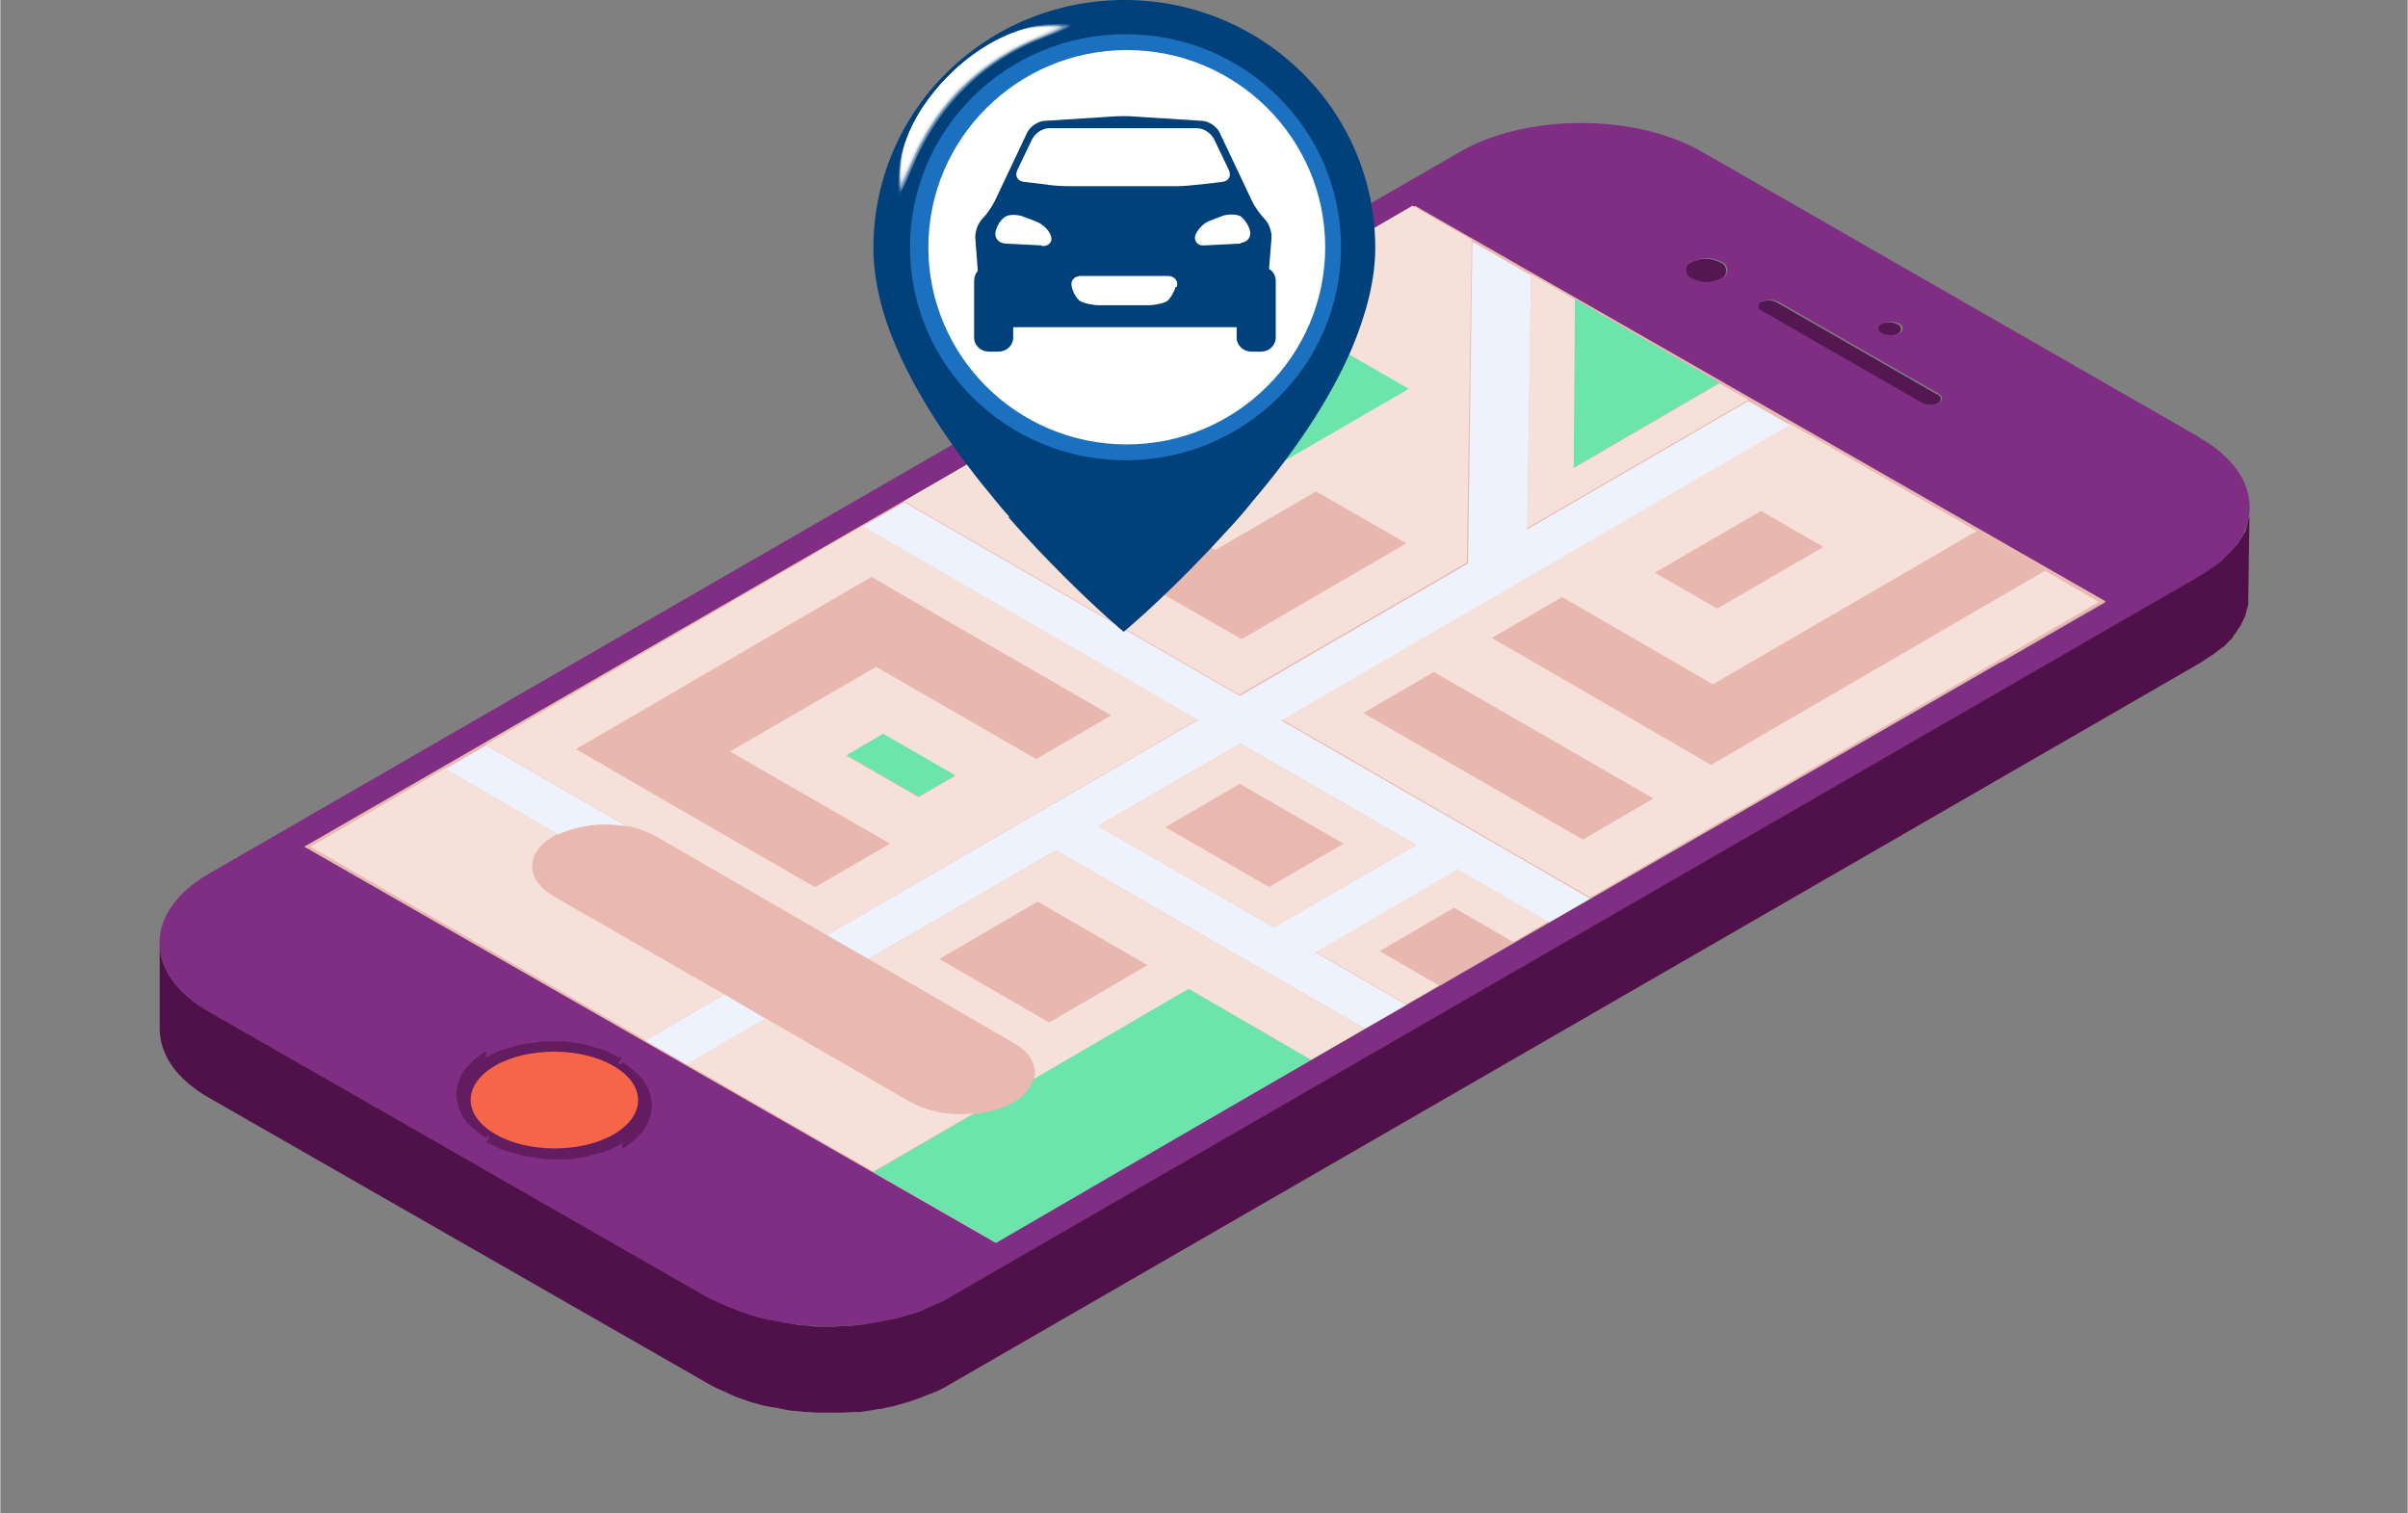 <?xml version="1.0" encoding="UTF-8"?>
<!DOCTYPE svg PUBLIC "-//W3C//DTD SVG 1.1//EN" "http://www.w3.org/Graphics/SVG/1.1/DTD/svg11.dtd">
<!-- Creator: CorelDRAW -->
<svg xmlns="http://www.w3.org/2000/svg" xml:space="preserve" width="14.817mm" height="9.313mm" style="shape-rendering:geometricPrecision; text-rendering:geometricPrecision; image-rendering:optimizeQuality; fill-rule:evenodd; clip-rule:evenodd"
viewBox="0 0 3.943 2.479"
 xmlns:xlink="http://www.w3.org/1999/xlink">
 <rect x="0" y="0" width="3.943" height="2.479" fill="#808080" stroke="none"/>
 <defs>
  <style type="text/css">
   <![CDATA[
    .str0 {stroke:#E0DCFA;stroke-width:0.704}
    .str1 {stroke:#D8C9F3;stroke-width:1.408}
    .fil32 {fill:none}
    .fil3 {fill:none;fill-rule:nonzero}
    .fil7 {fill:black;fill-rule:nonzero}
    .fil42 {fill:#00407B;fill-rule:nonzero}
    .fil43 {fill:#1B70BF;fill-rule:nonzero}
    .fil35 {fill:#50114A;fill-rule:nonzero}
    .fil33 {fill:#541752;fill-rule:nonzero}
    .fil36 {fill:#621C5F;fill-rule:nonzero}
    .fil38 {fill:#6BE5AB;fill-rule:nonzero}
    .fil34 {fill:#7F2E84;fill-rule:nonzero}
    .fil20 {fill:#A56EF4;fill-rule:nonzero}
    .fil23 {fill:#B086CC;fill-rule:nonzero}
    .fil40 {fill:#E8B7AF;fill-rule:nonzero}
    .fil28 {fill:#E9B8B0;fill-rule:nonzero}
    .fil41 {fill:#EEF2FD;fill-rule:nonzero}
    .fil4 {fill:#EFF3FE;fill-rule:nonzero}
    .fil39 {fill:#F5E1D9;fill-rule:nonzero}
    .fil37 {fill:#F76549;fill-rule:nonzero}
    .fil60 {fill:#FEFEFE;fill-rule:nonzero}
    .fil45 {fill:white;fill-rule:nonzero}
    .fil46 {fill:#FEFEFE;fill-rule:nonzero;fill-opacity:0}
    .fil47 {fill:#FEFEFE;fill-rule:nonzero;fill-opacity:0.055}
    .fil48 {fill:#FEFEFE;fill-rule:nonzero;fill-opacity:0.11}
    .fil49 {fill:#FEFEFE;fill-rule:nonzero;fill-opacity:0.165}
    .fil50 {fill:#FEFEFE;fill-rule:nonzero;fill-opacity:0.22}
    .fil51 {fill:#FEFEFE;fill-rule:nonzero;fill-opacity:0.275}
    .fil52 {fill:#FEFEFE;fill-rule:nonzero;fill-opacity:0.329}
    .fil53 {fill:#FEFEFE;fill-rule:nonzero;fill-opacity:0.38}
    .fil54 {fill:#FEFEFE;fill-rule:nonzero;fill-opacity:0.435}
    .fil55 {fill:#FEFEFE;fill-rule:nonzero;fill-opacity:0.49}
    .fil56 {fill:#FEFEFE;fill-rule:nonzero;fill-opacity:0.545}
    .fil57 {fill:#FEFEFE;fill-rule:nonzero;fill-opacity:0.6}
    .fil58 {fill:#FEFEFE;fill-rule:nonzero;fill-opacity:0.655}
    .fil31 {fill:#E9B8B0;fill-rule:nonzero;fill-opacity:0.702}
    .fil59 {fill:#FEFEFE;fill-rule:nonzero;fill-opacity:0.71}
    .fil15 {fill:url(#id0)}
    .fil27 {fill:url(#id1)}
    .fil6 {fill:url(#id2)}
    .fil22 {fill:url(#id3)}
    .fil2 {fill:url(#id4)}
    .fil0 {fill:url(#id5)}
    .fil5 {fill:url(#id6)}
    .fil21 {fill:url(#id7)}
    .fil12 {fill:url(#id8)}
    .fil30 {fill:url(#id9)}
    .fil10 {fill:url(#id10)}
    .fil18 {fill:url(#id11)}
    .fil19 {fill:url(#id12)}
    .fil14 {fill:url(#id13)}
    .fil26 {fill:url(#id14)}
    .fil1 {fill:url(#id15)}
    .fil24 {fill:url(#id16)}
    .fil9 {fill:url(#id17)}
    .fil25 {fill:url(#id18)}
    .fil11 {fill:url(#id19)}
    .fil16 {fill:url(#id20)}
    .fil17 {fill:url(#id21)}
    .fil29 {fill:url(#id22)}
    .fil13 {fill:url(#id23)}
    .fil8 {fill:url(#id24)}
    .fil61 {fill:url(#id25);fill-rule:nonzero}
    .fil44 {fill:url(#id26);fill-rule:nonzero}
   ]]>
  </style>
  <linearGradient id="id0" gradientUnits="userSpaceOnUse" x1="28.577" y1="-13.238" x2="31.326" y2="-13.238">
   <stop offset="0" style="stop-color:#9F79C8"/>
   <stop offset="0.141" style="stop-color:#A580CB"/>
   <stop offset="0.329" style="stop-color:#B492D3"/>
   <stop offset="0.549" style="stop-color:#CDB0E1"/>
   <stop offset="0.58" style="stop-color:#D1B4E3"/>
   <stop offset="0.761" style="stop-color:#DBC4E9"/>
   <stop offset="1" style="stop-color:#EBDEF3"/>
  </linearGradient>
  <linearGradient id="id1" gradientUnits="userSpaceOnUse" x1="27.189" y1="-14.062" x2="28.926" y2="-13.282">
   <stop offset="0" style="stop-color:#8770B8"/>
   <stop offset="1" style="stop-color:white"/>
  </linearGradient>
  <linearGradient id="id2" gradientUnits="userSpaceOnUse" xlink:href="#id0" x1="21.845" y1="-13.394" x2="24.176" y2="-13.707">
  </linearGradient>
  <linearGradient id="id3" gradientUnits="userSpaceOnUse" xlink:href="#id1" x1="39.472" y1="-7.87" x2="40.414" y2="-8.359">
  </linearGradient>
  <linearGradient id="id4" gradientUnits="userSpaceOnUse" xlink:href="#id1" x1="41.594" y1="-6.62" x2="42.535" y2="-7.108">
  </linearGradient>
  <linearGradient id="id5" gradientUnits="userSpaceOnUse" xlink:href="#id1" x1="33.223" y1="-11.505" x2="34.165" y2="-11.994">
  </linearGradient>
  <linearGradient id="id6" gradientUnits="userSpaceOnUse" x1="23.721" y1="-11.384" x2="23.34" y2="-9.206">
   <stop offset="0" style="stop-color:#4916A1"/>
   <stop offset="0.031" style="stop-color:#451599"/>
   <stop offset="0.278" style="stop-color:#2D0D63"/>
   <stop offset="0.502" style="stop-color:#190838"/>
   <stop offset="0.71" style="stop-color:#0C0319"/>
   <stop offset="0.878" style="stop-color:#030107"/>
   <stop offset="1" style="stop-color:black"/>
  </linearGradient>
  <linearGradient id="id7" gradientUnits="userSpaceOnUse" xlink:href="#id0" x1="31.434" y1="-12.43" x2="31.687" y2="-12.354">
  </linearGradient>
  <radialGradient id="id8" gradientUnits="userSpaceOnUse" cx="21.194" cy="-13.641" r="0.039" fx="21.194" fy="-13.641">
   <stop offset="0" style="stop-color:#9F19AB"/>
   <stop offset="0.012" style="stop-color:#9C19A8"/>
   <stop offset="0.129" style="stop-color:#73127C"/>
   <stop offset="0.251" style="stop-color:#500D56"/>
   <stop offset="0.38" style="stop-color:#330836"/>
   <stop offset="0.522" style="stop-color:#1C041E"/>
   <stop offset="0.659" style="stop-color:#0C020D"/>
   <stop offset="0.812" style="stop-color:#030003"/>
   <stop offset="1" style="stop-color:black"/>
  </radialGradient>
  <radialGradient id="id9" gradientUnits="userSpaceOnUse" cx="28.13" cy="-14.163" r="0.032" fx="28.13" fy="-14.163">
   <stop offset="0" style="stop-color:white"/>
   <stop offset="1" style="stop-color:black"/>
  </radialGradient>
  <radialGradient id="id10" gradientUnits="userSpaceOnUse" xlink:href="#id9" cx="31.653" cy="-12.322" r="0.041" fx="31.653" fy="-12.322">
  </radialGradient>
  <radialGradient id="id11" gradientUnits="userSpaceOnUse" xlink:href="#id9" cx="23.011" cy="-13.454" r="0.046" fx="23.011" fy="-13.454">
  </radialGradient>
  <radialGradient id="id12" gradientUnits="userSpaceOnUse" xlink:href="#id9" cx="23.011" cy="-13.102" r="0.046" fx="23.011" fy="-13.102">
  </radialGradient>
  <radialGradient id="id13" gradientUnits="userSpaceOnUse" xlink:href="#id9" cx="26.609" cy="-12.161" r="0.02" fx="26.609" fy="-12.161">
  </radialGradient>
  <radialGradient id="id14" gradientUnits="userSpaceOnUse" xlink:href="#id9" cx="27.168" cy="-15.198" r="0.051" fx="27.168" fy="-15.198">
  </radialGradient>
  <radialGradient id="id15" gradientUnits="userSpaceOnUse" xlink:href="#id9" cx="27.655" cy="-9.393" r="0.051" fx="27.655" fy="-9.393">
  </radialGradient>
  <radialGradient id="id16" gradientUnits="userSpaceOnUse" xlink:href="#id9" cx="21.474" cy="-9.787" r="0.02" fx="21.474" fy="-9.787">
  </radialGradient>
  <radialGradient id="id17" gradientUnits="userSpaceOnUse" xlink:href="#id9" cx="33.531" cy="-11.539" r="0.051" fx="33.531" fy="-11.539">
  </radialGradient>
  <radialGradient id="id18" gradientUnits="userSpaceOnUse" xlink:href="#id9" cx="39.781" cy="-7.903" r="0.051" fx="39.781" fy="-7.903">
  </radialGradient>
  <radialGradient id="id19" gradientUnits="userSpaceOnUse" xlink:href="#id9" cx="41.901" cy="-6.653" r="0.051" fx="41.901" fy="-6.653">
  </radialGradient>
  <radialGradient id="id20" gradientUnits="userSpaceOnUse" xlink:href="#id9" cx="22.953" cy="-14.116" r="0.036" fx="22.953" fy="-14.116">
  </radialGradient>
  <radialGradient id="id21" gradientUnits="userSpaceOnUse" xlink:href="#id9" cx="22.99" cy="-13.79" r="0.043" fx="22.99" fy="-13.79">
  </radialGradient>
  <radialGradient id="id22" gradientUnits="userSpaceOnUse" xlink:href="#id9" cx="26.97" cy="-14.828" r="0.029" fx="26.97" fy="-14.828">
  </radialGradient>
  <radialGradient id="id23" gradientUnits="userSpaceOnUse" xlink:href="#id8" cx="23.469" cy="-14.991" r="0.051" fx="23.469" fy="-14.991">
  </radialGradient>
  <radialGradient id="id24" gradientUnits="userSpaceOnUse" xlink:href="#id9" cx="26.772" cy="-12.361" r="0.07" fx="26.772" fy="-12.361">
  </radialGradient>
  <radialGradient id="id25" gradientUnits="userSpaceOnUse" cx="1.907" cy="0.465" r="3.422" fx="1.907" fy="0.465">
   <stop offset="0" style="stop-color:white"/>
   <stop offset="0.161" style="stop-color:white"/>
   <stop offset="1" style="stop-color:#AFACAB"/>
   <stop offset="1" style="stop-color:#AFACAB"/>
  </radialGradient>
  <radialGradient id="id26" gradientUnits="userSpaceOnUse" cx="1.968" cy="0.58" r="4.518" fx="1.968" fy="0.58">
   <stop offset="0" style="stop-color:white"/>
   <stop offset="0.161" style="stop-color:white"/>
   <stop offset="1" style="stop-color:#E6E6E6"/>
   <stop offset="1" style="stop-color:#E6E6E6"/>
  </radialGradient>
 </defs>
<symbol id="x59-59-0" viewBox="33.299 -12.257 0.788 1.015">
 <path class="fil0" d="M33.299 -11.977c0,-0.25 0.176,-0.352 0.394,-0.224 0.232,0.151 0.378,0.403 0.394,0.68 0,0.25 -0.177,0.352 -0.394,0.225 -0.233,-0.151 -0.379,-0.404 -0.394,-0.68z"/>
</symbol>
<symbol id="x110-110-0" viewBox="26.446 -10.669 2.417 2.553">
 <path class="fil1" d="M27.507 -8.982l1.356 0.79 0 0.076 -1.427 -0.831c-0.613,-0.357 -0.99,-1.013 -0.99,-1.723l0.07 0.043c0.027,0.681 0.4,1.302 0.99,1.644z"/>
</symbol>
<symbol id="x29-29-0" viewBox="41.671 -7.371 0.788 1.014">
 <path class="fil2" d="M41.671 -7.091c0,-0.25 0.176,-0.352 0.393,-0.224 0.233,0.15 0.379,0.403 0.394,0.679 0,0.25 -0.176,0.352 -0.394,0.226 -0.232,-0.151 -0.378,-0.404 -0.393,-0.68z"/>
</symbol>
<symbol id="x6-6-0" viewBox="6.217 -34.715 51.022 37.204">
 <line class="fil3 str0" x1="41.395" y1="-16.087" x2="57.063" y2= "-25.107" />
 <line class="fil3 str0" x1="19.123" y1="-25.047" x2="31.641" y2= "-32.176" />
 <line class="fil3 str0" x1="55.049" y1="-23.943" x2="36.934" y2= "-34.41" />
 <line class="fil3 str0" x1="23.502" y1="-4.325" x2="12.923" y2= "1.738" />
 <polyline class="fil3 str1" points="56.559,-7.192 31.46,-21.581 6.565,-7.395 "/>
 <line class="fil3 str1" x1="12.492" y1="-10.673" x2="34.429" y2= "1.878" />
 <line class="fil3 str1" x1="28.151" y1="-19.859" x2="6.691" y2= "-32.114" />
 <path class="fil4" d="M7.167 -11.432l14.707 -8.381 -14.665 -8.432 -0.042 16.813zm0 0z"/>
 <path class="fil4" d="M39.609 1.205l-20.875 -11.951 12.66 -7.248 24.813 14.206 0 5.016 -16.598 -0.023zm0 0z"/>
 <path class="fil4" d="M7.167 -4.147l5.217 -2.986 4.747 2.718 -9.191 5.26 -0.773 0 0 -4.992zm0 0z"/>
 <path class="fil4" d="M56.206 -10.818l-9.394 -5.368 9.394 -5.357 -0.001 10.725zm0 0z"/>
 <path class="fil4" d="M13.888 -31.703l5.619 3.236 5.598 -3.228 -11.217 -0.008zm0 0z"/>
 <path class="fil4" d="M46.975 -31.703l8.139 4.64 1.093 -0.631 0 -4.009 -9.232 0zm0 0z"/>
 <path class="fil4" d="M49.618 -23.924l-13.093 -7.486 -11.079 6.368 3.019 1.701 2.996 -1.704 10.03 5.762 8.127 -4.641zm0 0z"/>
</symbol>
<symbol id="x80-80-0" viewBox="21.487 -11.275 4.04 1.984">
 <path class="fil5" d="M21.487 -11.128l0.388 1.529c0.02,0.078 0.048,0.155 0.083,0.228 0.023,0.048 0.071,0.078 0.124,0.08 0.025,0.001 0.049,-0.005 0.07,-0.018l3.373 -1.936c0.089,-0.053 -4.079,-0.047 -4.038,0.118z"/>
</symbol>
<symbol id="x77-77-0" viewBox="21.871 -14.67 2.279 2.24">
 <path class="fil6" d="M22.156 -13.76l1.583 -0.91c0.038,0.012 0.075,0.028 0.111,0.047l-1.79 1.029c0.029,-0.057 0.062,-0.113 0.097,-0.167zm-0.218 0.477l2.083 -1.197c0.021,0.025 0.039,0.052 0.055,0.08l-2.17 1.248c0.008,-0.044 0.02,-0.087 0.032,-0.131zm-0.065 0.465c0,-0.026 0,-0.052 0,-0.077l2.268 -1.304c0.004,0.027 0.006,0.054 0.006,0.081l0 0.026 -2.276 1.309 0.002 -0.036zm0 0.388l0 -0.112 2.276 -1.31 0 0.111 -2.276 1.31z"/>
</symbol>
<symbol id="x13-13-0" viewBox="20.161 -17.696 24.027 14.022">
 <path class="fil7" d="M43.947 -6.379c0.067,-0.037 0.125,-0.087 0.172,-0.148 0.077,-0.102 0.091,-0.238 0.034,-0.352 -0.043,-0.117 -0.185,-0.253 -0.352,-0.348l-8.716 -5.119 -8.716 -5.125c-0.136,-0.077 -0.282,-0.135 -0.435,-0.172 -0.245,-0.062 -0.499,-0.07 -0.748,-0.024 -0.108,0.026 -0.212,0.062 -0.313,0.108 -0.006,0 -0.178,0.099 -0.183,0.102l-4.288 2.465c-0.067,0.037 -0.126,0.087 -0.173,0.147 -0.078,0.102 -0.091,0.24 -0.034,0.356 0.044,0.117 0.184,0.253 0.352,0.348l8.714 5.121 8.718 5.121c0.136,0.077 0.282,0.135 0.434,0.172 0.245,0.062 0.5,0.07 0.748,0.025 0.107,-0.026 0.212,-0.063 0.312,-0.109 0.006,0 0.179,-0.099 0.183,-0.102l4.289 -2.465zm0 0z"/>
</symbol>
<symbol id="x73-73-0" viewBox="24.984 -16.281 3.887 7">
 <path class="fil8" d="M28.872 -9.281l0 -0.063 -2.435 -1.42c-0.306,-0.173 -0.534,-0.456 -0.639,-0.791l-0.482 -1.539c-0.168,-0.534 -0.253,-1.091 -0.252,-1.651l0 -1.489 -0.08 -0.045 0 1.554c0,0.56 0.085,1.117 0.253,1.651l0.48 1.538c0.105,0.336 0.334,0.619 0.641,0.792l2.514 1.466z"/>
</symbol>
<symbol id="x23-23-0" viewBox="21.209 -17.18 22.131 12.756">
 <path class="fil7" d="M25.746 -17.18c-0.168,-0.006 -0.334,0.031 -0.483,0.107l-3.926 2.253c-0.049,0.028 -0.128,0.084 -0.128,0.154 0,0.059 0.059,0.161 0.225,0.256l8.354 4.91 8.353 4.911c0.204,0.109 0.432,0.166 0.663,0.163 0.168,0.006 0.334,-0.031 0.483,-0.107l3.926 -2.253c0.048,-0.028 0.128,-0.084 0.128,-0.153 0,-0.059 -0.059,-0.161 -0.226,-0.257l-8.353 -4.909 -8.354 -4.91c-0.203,-0.11 -0.431,-0.167 -0.662,-0.164zm0 0z"/>
</symbol>
<symbol id="x56-56-0" viewBox="32.701 -12.843 1.663 2.522">
 <path class="fil9" d="M33.687 -10.457c0.262,0.151 0.499,0.171 0.677,0.083 -0.165,0.046 -0.37,0.011 -0.592,-0.116 -0.546,-0.315 -0.986,-1.079 -0.986,-1.706 0,-0.326 0.12,-0.551 0.312,-0.647 -0.241,0.07 -0.398,0.308 -0.398,0.68 -0.003,0.627 0.44,1.391 0.986,1.706z"/>
</symbol>
<symbol id="x64-64-0" viewBox="31.594 -13.039 0.04 1.352">
 <polygon class="fil10" points="31.633,-11.687 31.633,-13.018 31.594,-13.039 31.594,-11.71 "/>
</symbol>
<symbol id="x26-26-0" viewBox="41.072 -7.957 1.662 2.522">
 <path class="fil11" d="M42.058 -5.572c0.262,0.151 0.5,0.172 0.677,0.083 -0.165,0.047 -0.37,0.012 -0.591,-0.116 -0.546,-0.315 -0.986,-1.079 -0.986,-1.705 0,-0.327 0.12,-0.551 0.312,-0.647 -0.241,0.07 -0.398,0.308 -0.398,0.68 -0.005,0.627 0.44,1.39 0.985,1.705z"/>
</symbol>
<symbol id="x18-18-0" viewBox="20.704 -17.431 23.041 13.374">
 <path class="fil7" d="M43.58 -6.582c0.064,-0.033 0.117,-0.086 0.15,-0.151 0.034,-0.085 0.017,-0.196 -0.095,-0.306 -0.022,-0.058 -0.289,-0.242 -0.372,-0.29l-8.338 -4.902 -8.35 -4.903c-0.129,-0.075 -0.264,-0.14 -0.403,-0.195 -0.224,-0.084 -0.465,-0.116 -0.704,-0.094 -0.105,0.012 -0.208,0.036 -0.308,0.07 -0.062,0.025 -0.122,0.054 -0.181,0.087l-4.108 2.36c-0.065,0.034 -0.117,0.086 -0.15,0.151 -0.034,0.085 -0.017,0.197 0.095,0.306 0.022,0.058 0.289,0.242 0.372,0.29l8.338 4.9 8.35 4.907c0.129,0.075 0.264,0.14 0.403,0.195 0.224,0.084 0.465,0.117 0.704,0.094 0.105,-0.012 0.208,-0.036 0.308,-0.07 0.062,-0.026 0.123,-0.055 0.182,-0.087l4.108 -2.361zm0 0z"/>
</symbol>
<symbol id="x17-17-0" viewBox="20.599 -17.483 23.23 13.5">
 <path class="fil7" d="M43.653 -6.542c0.065,-0.035 0.118,-0.087 0.154,-0.15 0.045,-0.11 0.017,-0.236 -0.07,-0.316 -0.026,-0.07 -0.269,-0.245 -0.368,-0.301l-8.412 -4.944 -8.425 -4.949c-0.131,-0.075 -0.267,-0.139 -0.409,-0.191 -0.229,-0.08 -0.473,-0.107 -0.713,-0.08 -0.106,0.015 -0.209,0.042 -0.308,0.08 -0.03,0.011 -0.159,0.076 -0.182,0.09l-4.144 2.38c-0.065,0.034 -0.118,0.086 -0.154,0.15 -0.042,0.09 -0.032,0.204 0.07,0.316 0.026,0.07 0.268,0.244 0.367,0.301l8.413 4.943 8.426 4.95c0.131,0.075 0.267,0.139 0.409,0.19 0.228,0.079 0.471,0.106 0.711,0.08 0.105,-0.015 0.209,-0.042 0.308,-0.08 0.03,-0.011 0.158,-0.077 0.181,-0.09l4.144 -2.379zm0 0z"/>
</symbol>
<symbol id="x14-14-0" viewBox="20.272 -17.642 23.825 13.888">
 <path class="fil7" d="M43.874 -6.42c0.066,-0.037 0.124,-0.087 0.168,-0.149 0.071,-0.103 0.074,-0.239 0.008,-0.345 -0.038,-0.105 -0.205,-0.251 -0.352,-0.337l-8.642 -5.076 -8.645 -5.078c-0.135,-0.077 -0.278,-0.136 -0.428,-0.177 -0.241,-0.066 -0.493,-0.079 -0.739,-0.039 -0.107,0.023 -0.211,0.058 -0.311,0.102 -0.012,0.004 -0.173,0.094 -0.182,0.099l-4.253 2.441c-0.066,0.037 -0.124,0.087 -0.168,0.149 -0.071,0.103 -0.074,0.239 -0.008,0.346 0.04,0.105 0.206,0.25 0.352,0.336l8.64 5.075 8.647 5.079c0.135,0.077 0.279,0.136 0.428,0.177 0.241,0.066 0.493,0.079 0.739,0.039 0.107,-0.024 0.211,-0.058 0.311,-0.102 0.012,-0.004 0.173,-0.094 0.183,-0.099l4.253 -2.442zm0 0z"/>
</symbol>
<symbol id="x104-104-0" viewBox="20.901 -16.127 5.138 2.594">
 <polygon class="fil12" points="21.19,-13.748 21.195,-13.75 21.197,-13.532 21.192,-13.535 "/>
 <path class="fil13" d="M25.998 -15.623l-0.677 -0.38c-0.186,-0.106 -0.415,-0.106 -0.601,0l-3.756 2.144c-0.03,0.017 -0.052,0.046 -0.062,0.079 -0.003,-0.05 0.022,-0.098 0.066,-0.123l3.756 -2.144c0.186,-0.106 0.415,-0.106 0.601,0l0.715 0.4 -0.041 0.024z"/>
</symbol>
<symbol id="x107-107-0" viewBox="26.403 -12.819 0.411 1.004">
 <path class="fil14" d="M26.679 -11.929l-0.17 0.098c-0.032,0.025 -0.078,0.021 -0.106,-0.008 0.021,0.001 0.041,-0.004 0.059,-0.015l0.17 -0.096c0.084,-0.061 0.134,-0.157 0.136,-0.26l0 -0.515c0.002,-0.034 -0.009,-0.068 -0.03,-0.094 0.046,0.003 0.077,0.046 0.077,0.117l0 0.513c-0.001,0.103 -0.052,0.2 -0.136,0.26z"/>
</symbol>
<symbol id="x66-66-0" viewBox="28.577 -13.909 2.749 1.318">
 <path class="fil15" d="M30.537 -12.659l-1.96 -1.127 0 -0.123 1.96 1.127c0.145,0.082 0.321,0.091 0.473,0.023 0.153,-0.067 0.264,-0.203 0.301,-0.366l0.014 0.008c-0.001,0.187 -0.101,0.361 -0.263,0.455 -0.162,0.094 -0.363,0.095 -0.526,0.003z"/>
</symbol>
<symbol id="x78-78-0" viewBox="21.873 -14.639 2.277 2.209">
 <path class="fil16" d="M22.087 -13.644l1.728 -0.995 0.033 0.016 -1.791 1.029c0.01,-0.017 0.019,-0.034 0.029,-0.051z"/>
 <path class="fil17" d="M21.914 -13.194l2.143 -1.232c0.006,0.009 0.012,0.017 0.018,0.025l-2.17 1.248c0.005,-0.014 0.01,-0.027 0.01,-0.041z"/>
 <path class="fil18" d="M21.873 -12.817l2.276 -1.309c0,0 0,0.006 0,0.008l0 0.026 -2.276 1.309 0.001 -0.035z"/>
 <polygon class="fil19" points="24.15,-13.739 24.15,-13.775 21.873,-12.465 21.873,-12.43 "/>
</symbol>
<symbol id="x15-15-0" viewBox="20.382 -17.589 23.624 13.759">
 <path class="fil7" d="M43.8 -6.457c0.066,-0.036 0.122,-0.087 0.163,-0.149 0.063,-0.105 0.056,-0.238 -0.018,-0.336 -0.035,-0.093 -0.227,-0.249 -0.358,-0.325l-8.565 -5.035 -8.571 -5.035c-0.133,-0.076 -0.275,-0.137 -0.423,-0.182 -0.237,-0.07 -0.486,-0.088 -0.731,-0.053 -0.107,0.021 -0.21,0.052 -0.311,0.094 -0.018,0.006 -0.168,0.088 -0.182,0.096l-4.217 2.423c-0.066,0.036 -0.122,0.087 -0.164,0.149 -0.063,0.105 -0.056,0.238 0.018,0.336 0.034,0.093 0.227,0.248 0.358,0.325l8.565 5.031 8.571 5.035c0.134,0.076 0.275,0.137 0.423,0.182 0.237,0.07 0.486,0.088 0.731,0.053 0.106,-0.021 0.21,-0.053 0.31,-0.095 0.018,-0.006 0.168,-0.088 0.183,-0.096l4.216 -2.42zm0 0z"/>
</symbol>
<symbol id="x69-69-0" viewBox="29.283 -8.153 14.571 8.584">
 <path class="fil20" d="M29.283 -8.029l0 -0.124 14.483 8.408 0 -4.536 0.088 0.051 0 4.661 -14.571 -8.459zm0 0z"/>
</symbol>
<symbol id="x63-63-0" viewBox="31.528 -13.075 0.066 1.367">
 <polygon class="fil21" points="31.528,-13.075 31.528,-11.746 31.594,-11.708 31.594,-13.04 "/>
</symbol>
<symbol id="x37-37-0" viewBox="39.549 -8.621 0.789 1.014">
 <path class="fil22" d="M39.549 -8.342c0,-0.25 0.176,-0.352 0.394,-0.224 0.232,0.151 0.379,0.403 0.394,0.679 0,0.25 -0.177,0.352 -0.394,0.226 -0.232,-0.151 -0.379,-0.404 -0.394,-0.68z"/>
</symbol>
<symbol id="x16-16-0" viewBox="20.491 -17.535 23.426 13.629">
 <path class="fil7" d="M43.727 -6.501c0.065,-0.035 0.12,-0.087 0.159,-0.149 0.055,-0.107 0.037,-0.237 -0.044,-0.326 -0.03,-0.082 -0.247,-0.246 -0.363,-0.313l-8.489 -4.987 -8.498 -4.993c-0.132,-0.076 -0.271,-0.138 -0.416,-0.186 -0.233,-0.075 -0.479,-0.097 -0.722,-0.066 -0.106,0.018 -0.21,0.047 -0.31,0.087 -0.024,0.008 -0.163,0.083 -0.182,0.093l-4.18 2.402c-0.065,0.034 -0.12,0.086 -0.158,0.149 -0.055,0.107 -0.038,0.237 0.044,0.326 0.031,0.081 0.247,0.246 0.363,0.313l8.489 4.987 8.497 4.992c0.132,0.076 0.271,0.138 0.415,0.186 0.233,0.075 0.48,0.098 0.723,0.066 0.106,-0.018 0.209,-0.047 0.309,-0.087 0.025,-0.009 0.164,-0.083 0.182,-0.093l4.181 -2.402zm0 0z"/>
</symbol>
<symbol id="x86-86-0" viewBox="27.338 -12.761 0.389 0.318">
 <path class="fil23" d="M27.649 -12.584l-0.201 -0.117c-0.047,-0.027 -0.106,0.004 -0.11,0.059 0,0 0,-0.004 0,-0.007l0 -0.038c-0,-0.057 0.062,-0.093 0.111,-0.064l0.201 0.117c0.048,0.028 0.077,0.079 0.077,0.134l0 0.057c0.002,-0.058 -0.028,-0.112 -0.078,-0.141zm0 0z"/>
</symbol>
<symbol id="x84-84-0" viewBox="27.634 -12.059 0.819 1.939">
 <path class="fil23" d="M28.329 -10.194c0.029,0 0.052,-0.023 0.052,-0.052l0 -1.268c-0.001,-0.09 -0.051,-0.173 -0.129,-0.218l-0.423 -0.246c-0.013,-0.008 -0.028,-0.012 -0.043,-0.012 -0.047,0.001 -0.085,0.039 -0.085,0.086l0 1.197c0,0.095 0.051,0.183 0.133,0.231l0.466 0.272c0.008,0.004 0.017,0.007 0.026,0.007l0.003 0.001zm0 0.07c-0.022,0 -0.043,-0.006 -0.061,-0.017l-0.465 -0.271c-0.104,-0.061 -0.168,-0.172 -0.168,-0.293l0 -1.197c-0.001,-0.121 0.131,-0.197 0.235,-0.135l0.423 0.246c0.1,0.058 0.162,0.166 0.162,0.282l0 1.268c0,0.068 -0.055,0.122 -0.123,0.122l-0.001 -0.004zm0 0z"/>
</symbol>
<symbol id="x20-20-0" viewBox="20.911 -17.329 22.668 13.123">
 <path class="fil7" d="M43.433 -6.663c0.064,-0.032 0.114,-0.086 0.141,-0.152 0.019,-0.075 -0.013,-0.183 -0.147,-0.287 -0.013,-0.034 -0.332,-0.238 -0.381,-0.266l-8.186 -4.811 -8.203 -4.821c-0.036,-0.021 -0.347,-0.194 -0.39,-0.204 -0.217,-0.094 -0.453,-0.136 -0.688,-0.122 -0.104,0.007 -0.207,0.027 -0.307,0.058 -0.062,0.022 -0.123,0.049 -0.181,0.08l-4.035 2.317c-0.064,0.032 -0.114,0.086 -0.141,0.152 -0.019,0.074 0.014,0.182 0.147,0.286 0.013,0.034 0.332,0.238 0.381,0.266l8.186 4.811 8.204 4.821c0.035,0.021 0.347,0.195 0.389,0.205 0.217,0.094 0.453,0.136 0.689,0.122 0.104,-0.007 0.206,-0.027 0.306,-0.058 0.063,-0.022 0.123,-0.049 0.181,-0.081l4.035 -2.316zm0 0z"/>
</symbol>
<symbol id="x12-12-0" viewBox="21.268 -10.444 0.412 1.003">
 <path class="fil24" d="M21.544 -9.556l-0.17 0.098c-0.032,0.025 -0.078,0.021 -0.106,-0.008 0.021,0.001 0.041,-0.004 0.059,-0.015l0.169 -0.098c0.083,-0.061 0.133,-0.156 0.135,-0.259l0 -0.513c0.002,-0.034 -0.009,-0.068 -0.03,-0.094 0.045,0.004 0.077,0.047 0.077,0.118l0 0.512c-0.002,0.103 -0.052,0.198 -0.135,0.259z"/>
</symbol>
<symbol id="x34-34-0" viewBox="38.95 -9.207 1.663 2.522">
 <path class="fil25" d="M39.937 -6.822c0.262,0.151 0.499,0.172 0.677,0.083 -0.165,0.047 -0.37,0.012 -0.592,-0.116 -0.546,-0.315 -0.986,-1.079 -0.986,-1.706 0,-0.327 0.12,-0.551 0.312,-0.647 -0.241,0.07 -0.398,0.308 -0.398,0.68 -0.003,0.627 0.44,1.39 0.986,1.705z"/>
</symbol>
<symbol id="x22-22-0" viewBox="21.111 -17.226 22.308 12.872">
 <path class="fil7" d="M43.286 -6.744c0.051,-0.03 0.126,-0.085 0.132,-0.154 0.006,-0.068 -0.044,-0.168 -0.199,-0.267 -0.004,-0.011 -0.373,-0.234 -0.389,-0.243l-8.035 -4.723 -8.056 -4.735c-0.012,-0.007 -0.363,-0.211 -0.377,-0.211 -0.208,-0.104 -0.439,-0.155 -0.671,-0.149 -0.103,0.002 -0.205,0.016 -0.304,0.043 -0.063,0.018 -0.124,0.043 -0.181,0.075l-3.962 2.271c-0.051,0.029 -0.126,0.085 -0.132,0.153 -0.006,0.067 0.044,0.168 0.2,0.267 0.004,0.012 0.373,0.234 0.389,0.244l8.035 4.722 8.056 4.736c0.012,0.007 0.363,0.211 0.377,0.211 0.208,0.105 0.439,0.156 0.672,0.15 0.103,-0.002 0.205,-0.017 0.304,-0.044 0.062,-0.017 0.123,-0.04 0.18,-0.07l3.962 -2.275zm0 0z"/>
</symbol>
<symbol id="x94-94-0" viewBox="26.33 -16.51 1.675 2.536">
 <path class="fil26" d="M27.324 -14.111c0.263,0.152 0.503,0.173 0.681,0.084 -0.166,0.047 -0.372,0.011 -0.595,-0.117 -0.549,-0.318 -0.994,-1.086 -0.994,-1.716 0,-0.328 0.12,-0.554 0.314,-0.651 -0.243,0.07 -0.4,0.31 -0.4,0.684 0,0.63 0.443,1.398 0.994,1.715z"/>
</symbol>
<symbol id="x87-87-0" viewBox="27.217 -14.223 1.68 1.102">
 <polygon class="fil27" points="27.237,-13.121 28.898,-13.231 27.217,-14.223 "/>
</symbol>
<symbol id="x19-19-0" viewBox="20.809 -17.379 22.852 13.25">
 <path class="fil7" d="M43.506 -6.623c0.065,-0.032 0.116,-0.086 0.146,-0.151 0.026,-0.08 0,-0.189 -0.122,-0.296 -0.017,-0.047 -0.31,-0.24 -0.376,-0.282l-8.262 -4.852 -8.277 -4.864c-0.128,-0.074 -0.261,-0.141 -0.396,-0.2 -0.221,-0.089 -0.459,-0.126 -0.696,-0.108 -0.105,0.01 -0.207,0.032 -0.307,0.065 -0.062,0.024 -0.123,0.052 -0.181,0.084l-4.071 2.338c-0.065,0.032 -0.116,0.086 -0.146,0.151 -0.026,0.08 0,0.189 0.121,0.296 0.018,0.047 0.311,0.241 0.377,0.282l8.261 4.855 8.277 4.864c0.128,0.074 0.261,0.141 0.396,0.2 0.221,0.089 0.46,0.126 0.697,0.108 0.104,-0.01 0.207,-0.031 0.306,-0.065 0.062,-0.023 0.123,-0.051 0.181,-0.084l4.071 -2.341zm0 0z"/>
</symbol>
<symbol id="x232-232-0" viewBox="37.044 -18.556 17.801 5.928">
 <path class="fil28" d="M54.845 -17.016l-1.149 -0.668 -16.652 -0.872 10.2 5.928 7.601 -4.388zm0 0z"/>
</symbol>
<symbol id="x101-101-0" viewBox="26.091 -16.343 2.318 2.913">
 <polygon class="fil29" points="26.144,-15.254 26.857,-14.024 27.85,-13.451 27.812,-13.43 26.804,-14.012 26.091,-15.241 26.091,-16.343 26.144,-16.311 "/>
 <polygon class="fil30" points="28.409,-13.947 28.409,-14.659 28.357,-14.69 28.357,-13.934 27.851,-13.645 27.865,-13.636 "/>
</symbol>
<symbol id="x21-21-0" viewBox="21.012 -17.281 22.487 13.003">
 <path class="fil7" d="M43.36 -6.704c0.064,-0.031 0.113,-0.085 0.136,-0.152 0.012,-0.07 -0.029,-0.175 -0.173,-0.276 -0.124,-0.092 -0.253,-0.177 -0.386,-0.255l-8.11 -4.768 -8.13 -4.778c-0.024,-0.014 -0.352,-0.202 -0.384,-0.211 -0.212,-0.099 -0.445,-0.146 -0.68,-0.136 -0.103,0.005 -0.205,0.022 -0.305,0.051 -0.063,0.02 -0.123,0.046 -0.181,0.077l-3.998 2.295c-0.064,0.031 -0.113,0.086 -0.137,0.153 -0.012,0.07 0.029,0.175 0.174,0.277 0.124,0.092 0.252,0.177 0.385,0.255l8.11 4.767 8.13 4.779c0.024,0.013 0.352,0.202 0.383,0.211 0.213,0.1 0.446,0.146 0.68,0.136 0.103,-0.005 0.206,-0.021 0.305,-0.05 0.063,-0.02 0.123,-0.046 0.18,-0.077l3.999 -2.297zm0 0z"/>
</symbol>
<symbol id="x9-9-0" viewBox="37.044 -18.556 17.801 5.928">
 <path class="fil31" d="M54.845 -17.016l-1.149 -0.668 -16.652 -0.872 10.2 5.928 7.601 -4.388zm0 0z"/>
</symbol>
 <g id="Layer_x0020_1">
  <g id="_243480688">
   <rect id="_241088696" class="fil32" width="3.943" height="2.479"/>
   <g>
    <rect id="_46979120" class="fil32" x="0.259" y="0.037" width="3.425" height="2.442"/>
    <path id="_241088984" class="fil33" d="M2.817 0.43c0.013,0.004 0.013,0.023 0,0.027 -0.015,0.008 -0.033,0.008 -0.048,0 -0.013,-0.004 -0.013,-0.023 0,-0.027 0.015,-0.008 0.033,-0.008 0.048,0zm0 0z"/>
    <path id="_241089032" class="fil33" d="M3.107 0.531c0.008,0.003 0.008,0.013 0,0.016 -0.009,0.004 -0.019,0.004 -0.028,0 -0.008,-0.004 -0.008,-0.012 0,-0.016 0.009,-0.004 0.019,-0.004 0.028,0zm0 0z"/>
    <path id="_241088288" class="fil33" d="M3.173 0.646c0.007,0.004 0.007,0.011 0,0.015 -0.008,0.004 -0.018,0.004 -0.027,0l-0.263 -0.151c-0.007,-0.002 -0.007,-0.013 0,-0.015 0.008,-0.004 0.018,-0.004 0.026,0l0.263 0.151zm0 0z"/>
    <path id="_241088840" class="fil34" d="M3.602 0.717c0.109,0.062 0.11,0.164 0.001,0.227l-2.049 1.182c-0.109,0.062 -0.285,0.062 -0.394,0l-0.817 -0.468c-0.109,-0.062 -0.11,-0.164 -0.001,-0.227l2.05 -1.183c0.109,-0.062 0.285,-0.062 0.394,0l0.817 0.469zm-0.325 0.368l0.171 -0.098 -1.131 -0.649 -1.819 1.049 1.132 0.648 1.648 -0.951m-2.476 0.778c0.059,0.034 0.154,0.034 0.212,0 0.058,-0.034 0.058,-0.088 -0.001,-0.122 -0.059,-0.034 -0.154,-0.034 -0.212,0 -0.058,0.034 -0.058,0.088 0.001,0.122m2.109 -1.368c-0.008,-0.004 -0.018,-0.004 -0.026,0 -0.007,0.002 -0.007,0.013 0,0.015l0.263 0.151c0.008,0.004 0.018,0.004 0.027,0 0.007,-0.004 0.007,-0.011 0,-0.015l-0.263 -0.151m-0.093 -0.065c-0.015,-0.008 -0.033,-0.008 -0.048,0 -0.013,0.004 -0.013,0.023 0,0.027 0.015,0.008 0.033,0.008 0.048,0 0.013,-0.004 0.013,-0.023 0,-0.027zm0.291 0.101c-0.009,-0.004 -0.019,-0.004 -0.028,0 -0.008,0.004 -0.008,0.012 0,0.016 0.009,0.004 0.019,0.004 0.028,0 0.008,-0.003 0.008,-0.013 0,-0.016z"/>
    <path id="_241088168" class="fil35" d="M3.684 0.831c0,0.002 0,0.003 0,0.005l0 0.004c0,0.001 0,0.002 0,0.004 0,0.001 0,0.003 -0.001,0.004 -0.001,0.001 0,0.003 -0.001,0.004l-0.001 0.004c0,0.001 -0.001,0.003 -0.001,0.004l-0.001 0.004c0,0.001 -0.001,0.002 -0.001,0.004 -0,0.001 -0.001,0.003 -0.002,0.004l-0.002 0.003 -0.002 0.004c-0.001,0.001 -0.001,0.002 -0.002,0.003 -0.001,0.001 -0.002,0.003 -0.003,0.005l-0.002 0.003c-0.001,0.002 -0.003,0.004 -0.004,0.005l-0.002 0.002c-0.002,0.003 -0.005,0.006 -0.007,0.008l-0.002 0.002 -0.006 0.006 -0.003 0.003 -0.004 0.004 -0.004 0.003 -0.004 0.003 -0.004 0.003 -0.005 0.003 -0.004 0.003 -0.005 0.003c-0.002,0.001 -0.004,0.003 -0.006,0.004l-2.05 1.183c-0.006,0.004 -0.012,0.007 -0.019,0.01l-0.005 0.002c-0.006,0.003 -0.012,0.005 -0.018,0.008l-0.002 0.001c-0.006,0.003 -0.013,0.005 -0.02,0.007 -0.005,0.001 -0.01,0.003 -0.014,0.004 -0.005,0.001 -0.007,0.002 -0.011,0.003 -0.004,0.001 -0.01,0.002 -0.015,0.003l-0.011 0.002 -0.005 0.001c-0.006,0.001 -0.013,0.002 -0.019,0.003l-0.006 0.001 -0.011 0.001c-0.006,0.001 -0.013,0.001 -0.019,0.001l-0.012 0.001c-0.005,0 -0.01,0 -0.015,0l-0.013 0c-0.005,0 -0.009,0 -0.014,-0.001 -0.005,-0.001 -0.009,-0.001 -0.013,-0.001 -0.004,-0 -0.009,-0.001 -0.014,-0.002 -0.005,-0.001 -0.008,-0.001 -0.013,-0.002l-0.015 -0.003 -0.012 -0.002c-0.006,-0.001 -0.012,-0.003 -0.017,-0.004l-0.011 -0.003 -0.006 -0.002c-0.006,-0.002 -0.011,-0.004 -0.017,-0.006l-0.005 -0.002c-0.005,-0.002 -0.01,-0.004 -0.015,-0.006 -0.002,-0.001 -0.005,-0.002 -0.007,-0.003 -0.007,-0.003 -0.014,-0.007 -0.021,-0.01l-0.817 -0.468c-0.055,-0.031 -0.083,-0.073 -0.082,-0.114l0 0.141c0,0.042 0.027,0.083 0.082,0.114l0.817 0.468c0.007,0.004 0.013,0.007 0.02,0.01l0.007 0.003c0.004,0.002 0.008,0.004 0.013,0.006l0.002 0.001 0.005 0.002c0.006,0.002 0.011,0.004 0.017,0.006l0.006 0.002 0.004 0.001 0.007 0.002c0.006,0.002 0.012,0.003 0.017,0.004l0.005 0.001 0.007 0.001 0.015 0.003 0.006 0.001 0.006 0.001 0.014 0.001 0.007 0.001c0.002,0 0.004,0 0.006,0l0.014 0.001 0.036 0c0.002,0 0.003,0 0.004,0 0.006,0 0.013,-0.001 0.019,-0.001 0.003,0 0.005,0 0.008,-0l0.004 0 0.006 -0.001c0.006,-0.001 0.013,-0.002 0.019,-0.003l0.005 -0.001 0.002 0c0.003,0 0.006,-0.001 0.009,-0.002l0.015 -0.003 0.01 -0.003c0.005,-0.001 0.01,-0.003 0.014,-0.004l0.003 -0.001c0.006,-0.002 0.011,-0.004 0.017,-0.006l0.002 -0.001c0.006,-0.002 0.012,-0.005 0.018,-0.007l0.005 -0.002c0.006,-0.003 0.013,-0.006 0.019,-0.01l2.05 -1.183c0.001,-0.001 0.002,-0.001 0.003,-0.002l0.003 -0.002 0.005 -0.003 0.004 -0.003 0.005 -0.003 0.004 -0.003 0.004 -0.003 0.004 -0.003 0.004 -0.003 0.002 -0.001 0.001 -0.001c0.002,-0.002 0.004,-0.004 0.006,-0.006l0.002 -0.002c0.003,-0.003 0.005,-0.005 0.007,-0.008l0.001 -0.002 0.004 -0.005 0.002 -0.003 0.003 -0.005 0.001 -0.001c0,-0.001 0.001,-0.001 0.001,-0.002 0.001,-0.001 0.002,-0.003 0.002,-0.004 0.001,-0.001 0.001,-0.002 0.002,-0.004 0.001,-0.001 0.001,-0.003 0.002,-0.004l0.001 -0.002 0.001 -0.002 0.001 -0.004c0,-0.001 0.001,-0.002 0.001,-0.004l0.001 -0.004c0,-0.001 0,-0.001 0.001,-0.002l0 -0.001 0.001 -0.004c0,-0.001 0,-0.002 0,-0.004 0,-0.001 0,-0.003 0,-0.004 5.32286e-005,-0.001 5.32286e-005,-0.002 0,-0.003l0 -0.002 0.002 -0.142zm0 0z"/>
    <path id="_241088048" class="fil28" d="M2.317 0.338l-1.819 1.049 1.131 0.648 1.648 -0.951 0.171 -0.099 -1.131 -0.648zm0 0z"/>
    <g>
     <g>
      <path id="_243479680" class="fil31" d="M3.448 0.986l-0.171 0.099 -2.478 0.129 1.518 -0.876 1.131 0.648zm0 0z"/>
     </g>
    </g>
    <g>
     <path id="_241088000" class="fil36" d="M1.013 1.741c0.059,0.034 0.059,0.088 0.001,0.122 -0.058,0.034 -0.153,0.034 -0.212,0 -0.059,-0.034 -0.059,-0.088 -0.001,-0.122 0.058,-0.034 0.153,-0.034 0.212,0zm0 0z"/>
     <path id="_2410880001" class="fil36" d="M1.019 1.872l-0.011 -0.018 2.66143e-005 0 0.005 -0.003 0.005 -0.003 0.004 -0.003 0.004 -0.003 0.004 -0.003 0.003 -0.003 0.003 -0.003 0.003 -0.003 0.002 -0.003 0.002 -0.003 0.002 -0.003 0.001 -0.003 0.001 -0.003 0.001 -0.003 0 -0.003 0 -0.003 -0 -0.003 -0 -0.003 -0.001 -0.003 -0.001 -0.003 -0.001 -0.003 -0.002 -0.003 -0.002 -0.003 -0.002 -0.003 -0.003 -0.003 -0.003 -0.003 -0.003 -0.003 -0.004 -0.003 -0.004 -0.003 -0.004 -0.003 -0.005 -0.003 -0.005 -0.003 0.01 -0.018 0.006 0.003 0.005 0.004 0.005 0.004 0.005 0.004 0.004 0.004 0.004 0.004 0.004 0.004 0.003 0.004 0.003 0.005 0.003 0.005 0.002 0.005 0.002 0.005 0.001 0.005 0.001 0.005 0.001 0.005 0 0.005 -0 0.005 -0.001 0.005 -0.001 0.005 -0.001 0.005 -0.002 0.005 -0.002 0.005 -0.003 0.005 -0.003 0.005 -0.003 0.004 -0.004 0.004 -0.004 0.004 -0.004 0.004 -0.005 0.004 -0.005 0.004 -0.005 0.004 -0.006 0.003 2.66143e-005 0zm-0.223 0l0.01 -0.018 0 0 0.005 0.003 0.005 0.003 0.006 0.003 0.006 0.002 0.006 0.002 0.006 0.002 0.006 0.002 0.006 0.002 0.006 0.001 0.007 0.001 0.007 0.001 0.007 0.001 0.007 0.001 0.007 0.001 0.007 0 0.007 7.98429e-005 0.007 -7.98429e-005 0.007 -0 0.007 -0 0.007 -0.001 0.007 -0.001 0.007 -0.001 0.007 -0.001 0.006 -0.001 0.006 -0.002 0.006 -0.002 0.006 -0.002 0.006 -0.002 0.006 -0.002 0.006 -0.003 0.005 -0.003 0.005 -0.003 0.011 0.018 -0.006 0.003 -0.006 0.003 -0.006 0.003 -0.007 0.003 -0.007 0.002 -0.007 0.002 -0.007 0.002 -0.007 0.002 -0.007 0.002 -0.007 0.001 -0.007 0.001 -0.007 0.001 -0.007 0.001 -0.007 0 -0.007 0 -0.008 7.98429e-005 -0.007 -7.98429e-005 -0.008 -0 -0.007 -0.001 -0.007 -0.001 -0.007 -0.001 -0.007 -0.001 -0.007 -0.001 -0.007 -0.002 -0.007 -0.002 -0.007 -0.002 -0.007 -0.002 -0.007 -0.002 -0.007 -0.003 -0.006 -0.003 -0.006 -0.003 -0.006 -0.003 0 0zm-0.001 -0.14l0.011 0.018 0 0 -0.005 0.003 -0.005 0.003 -0.004 0.003 -0.004 0.003 -0.004 0.003 -0.003 0.003 -0.003 0.003 -0.003 0.003 -0.002 0.003 -0.002 0.003 -0.002 0.003 -0.001 0.003 -0.001 0.003 -0.001 0.003 -0 0.003 -0 0.003 0 0.003 0 0.003 0.001 0.003 0.001 0.003 0.001 0.003 0.002 0.003 0.002 0.003 0.002 0.003 0.003 0.003 0.003 0.003 0.003 0.003 0.004 0.003 0.004 0.003 0.004 0.003 0.005 0.003 0.005 0.003 -0.01 0.018 -0.006 -0.003 -0.005 -0.004 -0.005 -0.004 -0.005 -0.004 -0.004 -0.004 -0.004 -0.004 -0.004 -0.004 -0.003 -0.004 -0.003 -0.005 -0.003 -0.005 -0.002 -0.005 -0.002 -0.005 -0.001 -0.005 -0.001 -0.005 -0.001 -0.005 -0 -0.005 0 -0.005 0.001 -0.005 0.001 -0.005 0.001 -0.005 0.002 -0.005 0.002 -0.005 0.003 -0.005 0.003 -0.005 0.003 -0.004 0.004 -0.004 0.004 -0.004 0.004 -0.004 0.005 -0.004 0.005 -0.004 0.005 -0.004 0.006 -0.003 0 0zm0.223 0l-0.01 0.018 0 -2.66143e-005 -0.005 -0.003 -0.005 -0.003 -0.006 -0.003 -0.006 -0.002 -0.006 -0.002 -0.006 -0.002 -0.006 -0.002 -0.006 -0.002 -0.007 -0.001 -0.007 -0.001 -0.007 -0.001 -0.007 -0.001 -0.007 -0.001 -0.007 -0 -0.007 -0 -0.007 -0 -0.007 0 -0.007 0 -0.007 0.001 -0.007 0.001 -0.007 0.001 -0.007 0.001 -0.007 0.001 -0.006 0.001 -0.006 0.002 -0.006 0.002 -0.006 0.002 -0.006 0.002 -0.006 0.002 -0.006 0.003 -0.005 0.003 -0.005 0.003 -0.011 -0.018 0.006 -0.003 0.006 -0.003 0.006 -0.003 0.006 -0.003 0.007 -0.002 0.007 -0.002 0.007 -0.002 0.007 -0.002 0.007 -0.002 0.007 -0.001 0.007 -0.001 0.007 -0.001 0.007 -0.001 0.007 -0.001 0.008 -0 0.007 -0 0.008 0 0.007 0 0.007 0 0.007 0.001 0.007 0.001 0.007 0.001 0.007 0.001 0.007 0.002 0.007 0.002 0.007 0.002 0.007 0.002 0.007 0.002 0.007 0.003 0.006 0.003 0.006 0.003 0.006 0.003 0 -2.66143e-005z"/>
    </g>
    <path id="_241088096" class="fil37" d="M1.004 1.746c0.054,0.031 0.054,0.081 0.001,0.112 -0.053,0.031 -0.141,0.031 -0.194,0 -0.054,-0.031 -0.054,-0.081 -0.001,-0.112 0.053,-0.031 0.141,-0.031 0.194,0zm0 0z"/>
    <path id="_241087616" class="fil38" d="M2.816 0.627l-0.239 0.139 0.002 -0.276 0.237 0.137zm0 0z"/>
    <path id="_241087952" class="fil38" d="M2.308 0.637l-0.314 0.182 -0.175 -0.101 0.314 -0.182 0.175 0.101zm0 0z"/>
    <path id="_241088264" class="fil39" d="M2.863 0.655l-0.362 0.21 0.006 -0.416 0.072 0.042 -0.002 0.276 0.239 -0.139 0.047 0.027zm0 0z"/>
    <path id="_241088216" class="fil40" d="M2.985 0.895l-0.174 0.101 -0.102 -0.059 0.174 -0.101 0.102 0.059zm0 0z"/>
    <path id="_241088192" class="fil40" d="M2.303 0.89l-0.165 0.096 -0.105 0.061 -0.148 -0.085 -0.244 -0.141 0.105 -0.061 0.244 0.141 0.165 -0.096 0.148 0.085zm0 0z"/>
    <path id="_241087520" class="fil39" d="M2.403 0.921l-0.374 0.217 -0.549 -0.317 0.833 -0.484 0.097 0.056 -0.008 0.527zm-0.265 0.065l0.165 -0.096 -0.148 -0.085 -0.165 0.096 -0.244 -0.141 -0.105 0.061 0.244 0.141 0.148 0.085 0.105 -0.061zm-0.006 -0.45l-0.314 0.182 0.175 0.101 0.314 -0.182 -0.175 -0.101 -0 0z"/>
    <path id="_46972016" class="fil40" d="M3.349 0.935l-0.432 0.251 -0.115 0.067 -0.112 -0.065 -0.247 -0.143 0.115 -0.067 0.247 0.143 0.432 -0.251 0.112 0.065zm0 0z"/>
    <path id="_46976168" class="fil39" d="M1.074 1.37c-0.015,-0.008 -0.031,-0.014 -0.048,-0.017l-0.231 -0.133 0.618 -0.359 0.549 0.317 -0.608 0.354 -0.28 -0.162zm-0.131 -0.143l0.129 0.075 0.262 0.151 0.122 -0.071 -0.262 -0.151 0.24 -0.139 0.262 0.151 0.122 -0.071 -0.262 -0.151 -0.129 -0.075 -0.122 0.071 -0.24 0.14 -0.122 0.071m0.621 0.043l-0.118 -0.068 -0.06 0.035 0.118 0.068 0.06 -0.035z"/>
    <path id="_46970264" class="fil38" d="M1.564 1.27l-0.06 0.035 -0.118 -0.068 0.06 -0.035 0.118 0.068zm0 0z"/>
    <path id="_46967336" class="fil41" d="M0.728 1.26l0.068 -0.039 0.231 0.133c-0.038,-0.007 -0.078,-0.003 -0.113,0.013l-0.185 -0.107zm0 0z"/>
    <path id="_46966952" class="fil39" d="M3.349 0.935l0.088 0.051 -0.833 0.484 -0.506 -0.292 0.833 -0.484 0.306 0.176 -0.432 0.251 -0.247 -0.143 -0.115 0.067 0.247 0.143 0.112 0.065 0.115 -0.067 0.432 -0.251zm-0.757 0.44l0.115 -0.067 -0.359 -0.207 -0.115 0.067 0.359 0.207zm0.292 -0.538l-0.174 0.101 0.102 0.059 0.174 -0.101 -0.102 -0.059z"/>
    <path id="_46966568" class="fil40" d="M2.707 1.308l-0.115 0.067 -0.359 -0.207 0.115 -0.067 0.359 0.207zm0 0z"/>
    <path id="_46966376" class="fil40" d="M1.819 1.172l-0.122 0.071 -0.262 -0.151 -0.24 0.139 0.262 0.151 -0.122 0.071 -0.262 -0.151 -0.13 -0.075 0.122 -0.071 0.24 -0.14 0.122 -0.071 0.129 0.075 0.262 0.151zm0 0z"/>
    <path id="_46966928" class="fil40" d="M2.479 1.543l-0.122 0.071 -0 -0 -0.097 -0.056 0.122 -0.071 0.097 0.056 0 0zm0 0z"/>
    <path id="_46967048" class="fil39" d="M2.154 1.559l0.233 -0.136 0.149 0.086 -0.058 0.034 -0.097 -0.056 -0.122 0.071 0.097 0.056 -0.053 0.031 -0.149 -0.086zm0 0z"/>
    <path id="_46966304" class="fil40" d="M1.879 1.581l-0.161 0.093 -0.18 -0.104 0.161 -0.093 0.18 0.104zm0 0z"/>
    <path id="_46966328" class="fil41" d="M2.536 1.51l-0.149 -0.086 -0.233 0.136 0.149 0.086 -0.068 0.039 -0.506 -0.292 -0.307 0.178 -0.068 -0.039 0.608 -0.353 -0.549 -0.317 0.068 -0.039 0.549 0.317 0.374 -0.217 0.007 -0.527 0.096 0.055 -0.006 0.416 0.362 -0.21 0.068 0.039 -0.833 0.484 0.506 0.292 -0.068 0.039zm0 0z"/>
    <path id="_46966472" class="fil41" d="M1.057 1.704l0.129 -0.075 0.068 0.04 -0.129 0.075 -0.068 -0.039zm0 0z"/>
    <path id="_46966664" class="fil39" d="M1.422 1.571l0.307 -0.178 0.506 0.292 -0.088 0.051 -0.2 -0.116 -0.254 0.148c0.006,-0.021 -0.005,-0.044 -0.034,-0.06l-0.237 -0.137zm0.277 -0.094l-0.161 0.094 0.18 0.104 0.161 -0.094 -0.18 -0.104z"/>
    <path id="_46966592" class="fil39" d="M1.49 1.805c0.032,0.017 0.068,0.023 0.104,0.019l-0.164 0.095 -0.306 -0.176 0.129 -0.075 0.237 0.137zm0 0z"/>
    <path id="_46982432" class="fil38" d="M2.147 1.736l-0.516 0.3 -0.201 -0.116 0.164 -0.095c0.023,-0.002 0.045,-0.008 0.065,-0.019 0.015,-0.008 0.027,-0.021 0.033,-0.038l0.254 -0.148 0.2 0.116zm0 0z"/>
    <path id="_46982480" class="fil28" d="M2.2 1.383l-0.122 0.071 -0.17 -0.098 0.122 -0.071 0.17 0.098zm0 0z"/>
    <path id="_46981760" class="fil28" d="M2.086 1.519l-0.288 -0.166 0.233 -0.135 0.288 0.166 -0.233 0.135zm0 0z"/>
    <path id="_46982408" class="fil39" d="M2.319 1.384l-0.233 0.135 -0.288 -0.166 0.233 -0.135 0.288 0.166zm-0.241 0.069l0.122 -0.071 -0.17 -0.098 -0.122 0.071 0.17 0.098 -0.001 0z"/>
    <path id="_46982336" class="fil39" d="M0.906 1.468l0.28 0.161 -0.129 0.075 -0.549 -0.317 0.22 -0.128 0.185 0.107c-0.002,0.001 -0.005,0.002 -0.007,0.004 -0.047,0.027 -0.046,0.071 0,0.098zm0 0z"/>
    <g>
     <path id="_244363560" class="fil32" d="M1.653 0.847c-0.008,-0.009 -0.015,-0.017 -0.023,-0.027 -0.062,-0.074 -0.124,-0.162 -0.162,-0.25 -0.024,-0.055 -0.038,-0.111 -0.038,-0.164 0,-0.108 0.043,-0.211 0.12,-0.287 0.077,-0.076 0.181,-0.119 0.291,-0.119 0.109,0 0.213,0.042 0.291,0.119 0.077,0.076 0.12,0.179 0.12,0.287 0,0.053 -0.015,0.109 -0.038,0.164 -0.038,0.089 -0.099,0.176 -0.162,0.25 -0.015,0.019 -0.031,0.037 -0.048,0.055 -0.081,0.089 -0.153,0.151 -0.163,0.159 -0.001,0.001 -0.001,0.001 -0.001,0.001 0,0 -0.041,-0.034 -0.097,-0.09 -0.028,-0.028 -0.06,-0.061 -0.092,-0.098z"/>
     <path id="_2443635601" class="fil42" d="M1.653 0.847c-0.008,-0.009 -0.015,-0.017 -0.023,-0.027 -0.062,-0.074 -0.124,-0.162 -0.162,-0.25 -0.024,-0.055 -0.038,-0.111 -0.038,-0.164 0,-0.108 0.043,-0.211 0.12,-0.287 0.077,-0.076 0.181,-0.119 0.291,-0.119 0.109,0 0.213,0.042 0.291,0.119 0.077,0.076 0.12,0.179 0.12,0.287 0,0.053 -0.015,0.109 -0.038,0.164 -0.038,0.089 -0.099,0.176 -0.162,0.25 -0.015,0.019 -0.031,0.037 -0.048,0.055 -0.081,0.089 -0.153,0.151 -0.163,0.159 -0.001,0.001 -0.001,0.001 -0.001,0.001 0,0 -0.041,-0.034 -0.097,-0.09 -0.028,-0.028 -0.06,-0.061 -0.092,-0.098z"/>
     <path id="_244381608" class="fil43" d="M2.196 0.405c0,0.193 -0.158,0.349 -0.353,0.349 -0.195,0 -0.353,-0.156 -0.353,-0.349 0,-0.193 0.158,-0.349 0.353,-0.349 0.195,0 0.353,0.156 0.353,0.349z"/>
     <path id="_244381080" class="fil44" d="M2.17 0.405c0,0.178 -0.146,0.323 -0.325,0.323 -0.18,0 -0.325,-0.145 -0.325,-0.323 0,-0.178 0.146,-0.323 0.325,-0.323 0.18,0 0.325,0.145 0.325,0.323z"/>
     <path id="_244381584" class="fil45" d="M2.157 0.405c0,0.171 -0.141,0.31 -0.314,0.31 -0.174,0 -0.314,-0.139 -0.314,-0.31 0,-0.171 0.141,-0.31 0.314,-0.31 0.174,0 0.314,0.139 0.314,0.31z"/>
     <path id="_244381632" class="fil46" d="M1.759 0.041c-0.001,0.005 -0.047,0.02 -0.068,0.03 -0.041,0.019 -0.079,0.045 -0.111,0.076 -0.036,0.036 -0.064,0.079 -0.084,0.126 -0.007,0.016 -0.02,0.051 -0.023,0.051 -0.005,0.001 -0.004,-0.045 0.001,-0.063 0.013,-0.052 0.044,-0.101 0.082,-0.138 0.038,-0.038 0.088,-0.068 0.14,-0.081 0.018,-0.004 0.064,-0.004 0.064,-0.001z"/>
     <path id="_244381536" class="fil47" d="M1.755 0.042c-0.001,0.005 -0.047,0.02 -0.067,0.029 -0.041,0.019 -0.078,0.044 -0.109,0.075 -0.036,0.035 -0.063,0.077 -0.083,0.123 -0.007,0.016 -0.02,0.05 -0.023,0.05 -0.005,0.001 -0.004,-0.044 0.001,-0.061 0.013,-0.051 0.044,-0.099 0.081,-0.136 0.038,-0.037 0.086,-0.068 0.138,-0.08 0.018,-0.004 0.063,-0.004 0.062,-0.001z"/>
     <path id="_244380984" class="fil48" d="M1.752 0.042c-0.001,0.005 -0.046,0.02 -0.066,0.029 -0.04,0.019 -0.077,0.044 -0.107,0.074 -0.035,0.034 -0.062,0.076 -0.082,0.121 -0.007,0.016 -0.02,0.049 -0.023,0.049 -0.005,0.001 -0.003,-0.043 0.001,-0.06 0.013,-0.05 0.043,-0.097 0.08,-0.133 0.037,-0.037 0.085,-0.067 0.135,-0.079 0.018,-0.004 0.061,-0.005 0.061,-0.001z"/>
     <path id="_244380360" class="fil49" d="M1.748 0.043c-0.001,0.005 -0.045,0.02 -0.064,0.029 -0.039,0.018 -0.075,0.043 -0.105,0.073 -0.034,0.034 -0.061,0.075 -0.081,0.119 -0.007,0.015 -0.02,0.048 -0.023,0.048 -0.005,0.001 -0.003,-0.042 0.002,-0.059 0.013,-0.049 0.043,-0.095 0.079,-0.131 0.036,-0.036 0.083,-0.066 0.133,-0.078 0.017,-0.004 0.06,-0.005 0.059,-0.002z"/>
     <path id="_244380240" class="fil50" d="M1.744 0.043c-0.001,0.005 -0.044,0.02 -0.063,0.029 -0.038,0.018 -0.074,0.043 -0.103,0.072 -0.034,0.033 -0.061,0.073 -0.08,0.117 -0.007,0.015 -0.02,0.047 -0.022,0.048 -0.005,0.001 -0.002,-0.041 0.002,-0.057 0.013,-0.048 0.043,-0.093 0.078,-0.128 0.036,-0.035 0.082,-0.065 0.13,-0.077 0.017,-0.004 0.059,-0.005 0.058,-0.002z"/>
     <path id="_244380384" class="fil51" d="M1.74 0.044c-0.001,0.005 -0.043,0.019 -0.062,0.028 -0.037,0.018 -0.072,0.042 -0.102,0.071 -0.033,0.033 -0.06,0.072 -0.079,0.115 -0.007,0.015 -0.02,0.046 -0.022,0.047 -0.004,0.001 -0.002,-0.04 0.002,-0.056 0.013,-0.047 0.042,-0.091 0.078,-0.126 0.035,-0.035 0.08,-0.064 0.127,-0.077 0.017,-0.005 0.057,-0.005 0.057,-0.002z"/>
     <path id="_244380840" class="fil52" d="M1.736 0.044c-0.001,0.005 -0.042,0.019 -0.06,0.028 -0.037,0.018 -0.071,0.042 -0.1,0.07 -0.033,0.032 -0.059,0.071 -0.078,0.112 -0.007,0.014 -0.019,0.045 -0.022,0.046 -0.004,0.001 -0.002,-0.039 0.003,-0.055 0.013,-0.046 0.042,-0.089 0.077,-0.123 0.035,-0.034 0.079,-0.063 0.125,-0.076 0.016,-0.004 0.056,-0.006 0.055,-0.003z"/>
     <path id="_244380864" class="fil53" d="M1.732 0.045c-0.001,0.004 -0.041,0.019 -0.059,0.028 -0.036,0.018 -0.069,0.041 -0.098,0.069 -0.032,0.032 -0.058,0.069 -0.077,0.11 -0.007,0.014 -0.019,0.044 -0.022,0.045 -0.004,0.001 -0.001,-0.038 0.003,-0.053 0.013,-0.045 0.042,-0.087 0.076,-0.121 0.034,-0.034 0.077,-0.062 0.122,-0.075 0.016,-0.005 0.054,-0.006 0.054,-0.003z"/>
     <path id="_244380600" class="fil54" d="M1.728 0.045c-0.001,0.004 -0.04,0.019 -0.058,0.028 -0.035,0.018 -0.068,0.041 -0.096,0.068 -0.032,0.031 -0.057,0.068 -0.076,0.108 -0.007,0.014 -0.019,0.043 -0.022,0.044 -0.004,0.001 -0.001,-0.037 0.004,-0.052 0.013,-0.044 0.041,-0.085 0.075,-0.118 0.033,-0.033 0.076,-0.061 0.12,-0.074 0.015,-0.005 0.053,-0.006 0.053,-0.004z"/>
     <path id="_244380744" class="fil55" d="M1.724 0.046c-0.001,0.004 -0.039,0.019 -0.056,0.028 -0.034,0.017 -0.066,0.04 -0.094,0.067 -0.031,0.031 -0.056,0.067 -0.075,0.106 -0.006,0.013 -0.019,0.042 -0.021,0.043 -0.004,0.001 -0.001,-0.036 0.004,-0.051 0.013,-0.042 0.041,-0.083 0.074,-0.116 0.033,-0.032 0.074,-0.06 0.117,-0.073 0.015,-0.005 0.052,-0.007 0.051,-0.004z"/>
     <path id="_244380672" class="fil56" d="M1.72 0.046c-0.001,0.004 -0.038,0.019 -0.055,0.027 -0.034,0.017 -0.065,0.04 -0.092,0.066 -0.03,0.03 -0.055,0.065 -0.074,0.103 -0.006,0.013 -0.019,0.041 -0.021,0.042 -0.004,0.001 -0,-0.035 0.004,-0.049 0.013,-0.041 0.041,-0.081 0.073,-0.113 0.032,-0.032 0.073,-0.059 0.115,-0.072 0.015,-0.005 0.05,-0.007 0.05,-0.004z"/>
     <path id="_244380528" class="fil57" d="M1.716 0.047c-0.001,0.004 -0.037,0.018 -0.054,0.027 -0.033,0.017 -0.064,0.039 -0.09,0.065 -0.03,0.029 -0.054,0.064 -0.073,0.101 -0.006,0.013 -0.019,0.04 -0.021,0.041 -0.004,0.001 0,-0.034 0.005,-0.048 0.013,-0.04 0.04,-0.079 0.072,-0.111 0.032,-0.031 0.071,-0.058 0.112,-0.071 0.014,-0.005 0.049,-0.007 0.048,-0.005z"/>
     <path id="_244380456" class="fil58" d="M1.712 0.048c-0.001,0.004 -0.037,0.018 -0.053,0.027 -0.032,0.017 -0.062,0.039 -0.088,0.064 -0.029,0.029 -0.053,0.063 -0.072,0.099 -0.006,0.013 -0.019,0.039 -0.021,0.04 -0.004,0.001 0,-0.033 0.005,-0.046 0.013,-0.039 0.04,-0.078 0.071,-0.108 0.031,-0.031 0.07,-0.057 0.11,-0.07 0.014,-0.005 0.048,-0.008 0.047,-0.005z"/>
     <path id="_244380696" class="fil59" d="M1.708 0.048c-0.001,0.004 -0.036,0.018 -0.051,0.027 -0.031,0.017 -0.061,0.038 -0.086,0.063 -0.029,0.028 -0.052,0.062 -0.07,0.097 -0.006,0.012 -0.019,0.038 -0.021,0.039 -0.004,0.001 0.001,-0.032 0.005,-0.045 0.013,-0.038 0.04,-0.076 0.07,-0.106 0.03,-0.03 0.068,-0.056 0.107,-0.069 0.014,-0.005 0.046,-0.008 0.046,-0.005z"/>
     <path id="_244380648" class="fil60" d="M2.08 0.444l0.004 -0.05c0.001,-0.011 -0.004,-0.025 -0.011,-0.032 -0.007,-0.007 -0.017,-0.021 -0.021,-0.03l-0.053 -0.112c-0.005,-0.01 -0.017,-0.018 -0.028,-0.019l-0.11 -0.007c-0.011,-0.001 -0.028,-0.001 -0.039,0l-0.11 0.007c-0.011,0.001 -0.023,0.009 -0.028,0.019l-0.053 0.112c-0.005,0.01 -0.014,0.023 -0.021,0.03 -0.007,0.007 -0.012,0.022 -0.011,0.032l0.004 0.053c-0.004,0.004 -0.006,0.01 -0.006,0.016l0 0.093c0,0.013 0.011,0.023 0.024,0.023l0.016 0c0.013,0 0.024,-0.01 0.024,-0.023l0 -0.017 0.181 0 0.185 0 0 0.017c0,0.013 0.011,0.023 0.024,0.023l0.016 0c0.013,0 0.024,-0.01 0.024,-0.023l0 -0.093c0,-0.008 -0.004,-0.015 -0.01,-0.019zm-0.372 -0.039l0 0 -0.06 -0.003c-0.011,-0.001 -0.018,-0.009 -0.016,-0.019 0.002,-0.01 0.009,-0.021 0.016,-0.025 0.006,-0.004 0.02,-0.004 0.03,-0l0.021 0.008c0.01,0.004 0.021,0.014 0.023,0.024 0.003,0.009 -0.004,0.017 -0.015,0.016zm0.219 0.068l0 0c-0.003,0.01 -0.01,0.021 -0.015,0.024 -0.006,0.003 -0.019,0.006 -0.03,0.006l-0.04 0 -0.04 0c-0.011,0 -0.024,-0.003 -0.03,-0.006 -0.006,-0.003 -0.013,-0.014 -0.015,-0.024 -0.003,-0.01 0.004,-0.018 0.015,-0.018l0.071 0 0.071 0c0.011,0 0.018,0.008 0.015,0.018zm-0.086 -0.165l0 0 -0.089 0c-0.011,0 -0.028,-0.001 -0.039,-0.003l-0.034 -0.004c-0.011,-0.001 -0.016,-0.01 -0.011,-0.02l0.024 -0.05c0.005,-0.01 0.017,-0.018 0.028,-0.018l0.121 0 0.121 0c0.011,0 0.023,0.008 0.028,0.018l0.024 0.05c0.005,0.01 -0,0.019 -0.011,0.02l-0.034 0.004c-0.011,0.001 -0.028,0.003 -0.039,0.003l-0.089 0zm0.193 0.094l0 0 -0.06 0.003c-0.011,0.001 -0.017,-0.007 -0.015,-0.016 0.003,-0.009 0.013,-0.02 0.023,-0.024l0.021 -0.008c0.01,-0.004 0.024,-0.003 0.03,0 0.006,0.004 0.014,0.015 0.016,0.025 0.002,0.01 -0.005,0.018 -0.016,0.019z"/>
     <path id="_244379808" class="fil61" d="M2.075 0.439l0.004 -0.05c0.001,-0.011 -0.004,-0.025 -0.011,-0.032 -0.007,-0.007 -0.017,-0.021 -0.021,-0.03l-0.053 -0.112c-0.005,-0.01 -0.017,-0.018 -0.028,-0.019l-0.11 -0.007c-0.011,-0.001 -0.028,-0.001 -0.039,0l-0.11 0.007c-0.011,0.001 -0.023,0.009 -0.028,0.019l-0.053 0.112c-0.005,0.01 -0.014,0.023 -0.021,0.03 -0.007,0.007 -0.012,0.022 -0.011,0.032l0.004 0.053c-0.004,0.004 -0.006,0.01 -0.006,0.016l0 0.093c0,0.013 0.011,0.023 0.024,0.023l0.016 0c0.013,0 0.024,-0.01 0.024,-0.023l0 -0.017 0.181 0 0.185 0 0 0.017c0,0.013 0.011,0.023 0.024,0.023l0.016 0c0.013,0 0.024,-0.01 0.024,-0.023l0 -0.093c0,-0.008 -0.004,-0.015 -0.01,-0.019zm-0.372 -0.039l0 0 -0.06 -0.003c-0.011,-0.001 -0.018,-0.009 -0.016,-0.019 0.002,-0.01 0.009,-0.021 0.016,-0.025 0.006,-0.004 0.02,-0.004 0.03,-0l0.021 0.008c0.01,0.004 0.021,0.014 0.023,0.024 0.003,0.009 -0.004,0.017 -0.015,0.016zm0.219 0.068l0 0c-0.003,0.01 -0.01,0.021 -0.015,0.024 -0.006,0.003 -0.019,0.006 -0.03,0.006l-0.04 0 -0.04 0c-0.011,0 -0.024,-0.003 -0.03,-0.006 -0.006,-0.003 -0.013,-0.014 -0.015,-0.024 -0.003,-0.01 0.004,-0.018 0.015,-0.018l0.071 0 0.071 0c0.011,0 0.018,0.008 0.015,0.018zm-0.086 -0.165l0 0 -0.089 0c-0.011,0 -0.028,-0.001 -0.039,-0.003l-0.034 -0.004c-0.011,-0.001 -0.016,-0.01 -0.011,-0.02l0.024 -0.05c0.005,-0.01 0.017,-0.018 0.028,-0.018l0.121 0 0.121 0c0.011,0 0.023,0.008 0.028,0.018l0.024 0.05c0.005,0.01 -0,0.019 -0.011,0.02l-0.034 0.004c-0.011,0.001 -0.028,0.003 -0.039,0.003l-0.089 0zm0.193 0.094l0 0 -0.06 0.003c-0.011,0.001 -0.017,-0.007 -0.015,-0.016 0.003,-0.009 0.013,-0.02 0.023,-0.024l0.021 -0.008c0.01,-0.004 0.024,-0.003 0.03,0 0.006,0.004 0.014,0.015 0.016,0.025 0.002,0.01 -0.005,0.018 -0.016,0.019z"/>
     <path id="_244373832" class="fil42" d="M2.078 0.441l0.004 -0.05c0.001,-0.011 -0.004,-0.025 -0.011,-0.032 -0.007,-0.007 -0.017,-0.021 -0.021,-0.03l-0.053 -0.112c-0.005,-0.01 -0.017,-0.018 -0.028,-0.019l-0.11 -0.007c-0.011,-0.001 -0.028,-0.001 -0.039,0l-0.11 0.007c-0.011,0.001 -0.023,0.009 -0.028,0.019l-0.053 0.112c-0.005,0.01 -0.014,0.023 -0.021,0.03 -0.007,0.007 -0.012,0.022 -0.011,0.032l0.004 0.053c-0.004,0.004 -0.006,0.01 -0.006,0.016l0 0.093c0,0.013 0.011,0.023 0.024,0.023l0.016 0c0.013,0 0.024,-0.01 0.024,-0.023l0 -0.017 0.181 0 0.185 0 0 0.017c0,0.013 0.011,0.023 0.024,0.023l0.016 0c0.013,0 0.024,-0.01 0.024,-0.023l0 -0.093c0,-0.008 -0.004,-0.015 -0.01,-0.019zm-0.372 -0.039l0 0 -0.06 -0.003c-0.011,-0.001 -0.018,-0.009 -0.016,-0.019 0.002,-0.01 0.009,-0.021 0.016,-0.025 0.006,-0.004 0.02,-0.004 0.03,-0l0.021 0.008c0.01,0.004 0.021,0.014 0.024,0.024 0.003,0.009 -0.004,0.017 -0.015,0.016zm0.219 0.068l0 0c-0.003,0.01 -0.01,0.021 -0.015,0.024 -0.006,0.003 -0.019,0.006 -0.03,0.006l-0.04 0 -0.04 0c-0.011,0 -0.024,-0.003 -0.03,-0.006 -0.006,-0.003 -0.013,-0.014 -0.015,-0.024 -0.003,-0.01 0.004,-0.018 0.015,-0.018l0.071 0 0.071 0c0.011,0 0.018,0.008 0.015,0.018zm-0.086 -0.165l0 0 -0.089 0c-0.011,0 -0.028,-0.001 -0.039,-0.003l-0.034 -0.004c-0.011,-0.001 -0.016,-0.01 -0.011,-0.02l0.024 -0.05c0.005,-0.01 0.017,-0.018 0.028,-0.018l0.121 0 0.121 0c0.011,0 0.023,0.008 0.028,0.018l0.024 0.05c0.005,0.01 -0,0.019 -0.011,0.02l-0.034 0.004c-0.011,0.001 -0.028,0.003 -0.039,0.003l-0.089 0zm0.193 0.094l0 0 -0.06 0.003c-0.011,0.001 -0.017,-0.007 -0.015,-0.016 0.003,-0.009 0.013,-0.02 0.023,-0.024l0.021 -0.008c0.01,-0.004 0.024,-0.003 0.03,0 0.006,0.004 0.014,0.015 0.016,0.025 0.002,0.01 -0.005,0.018 -0.016,0.019z"/>
     <rect id="_46979648" class="fil3" x="1.459" y="0.137" width="0.767" height="0.761"/>
    </g>
   </g>
  </g>
 </g>
</svg>
